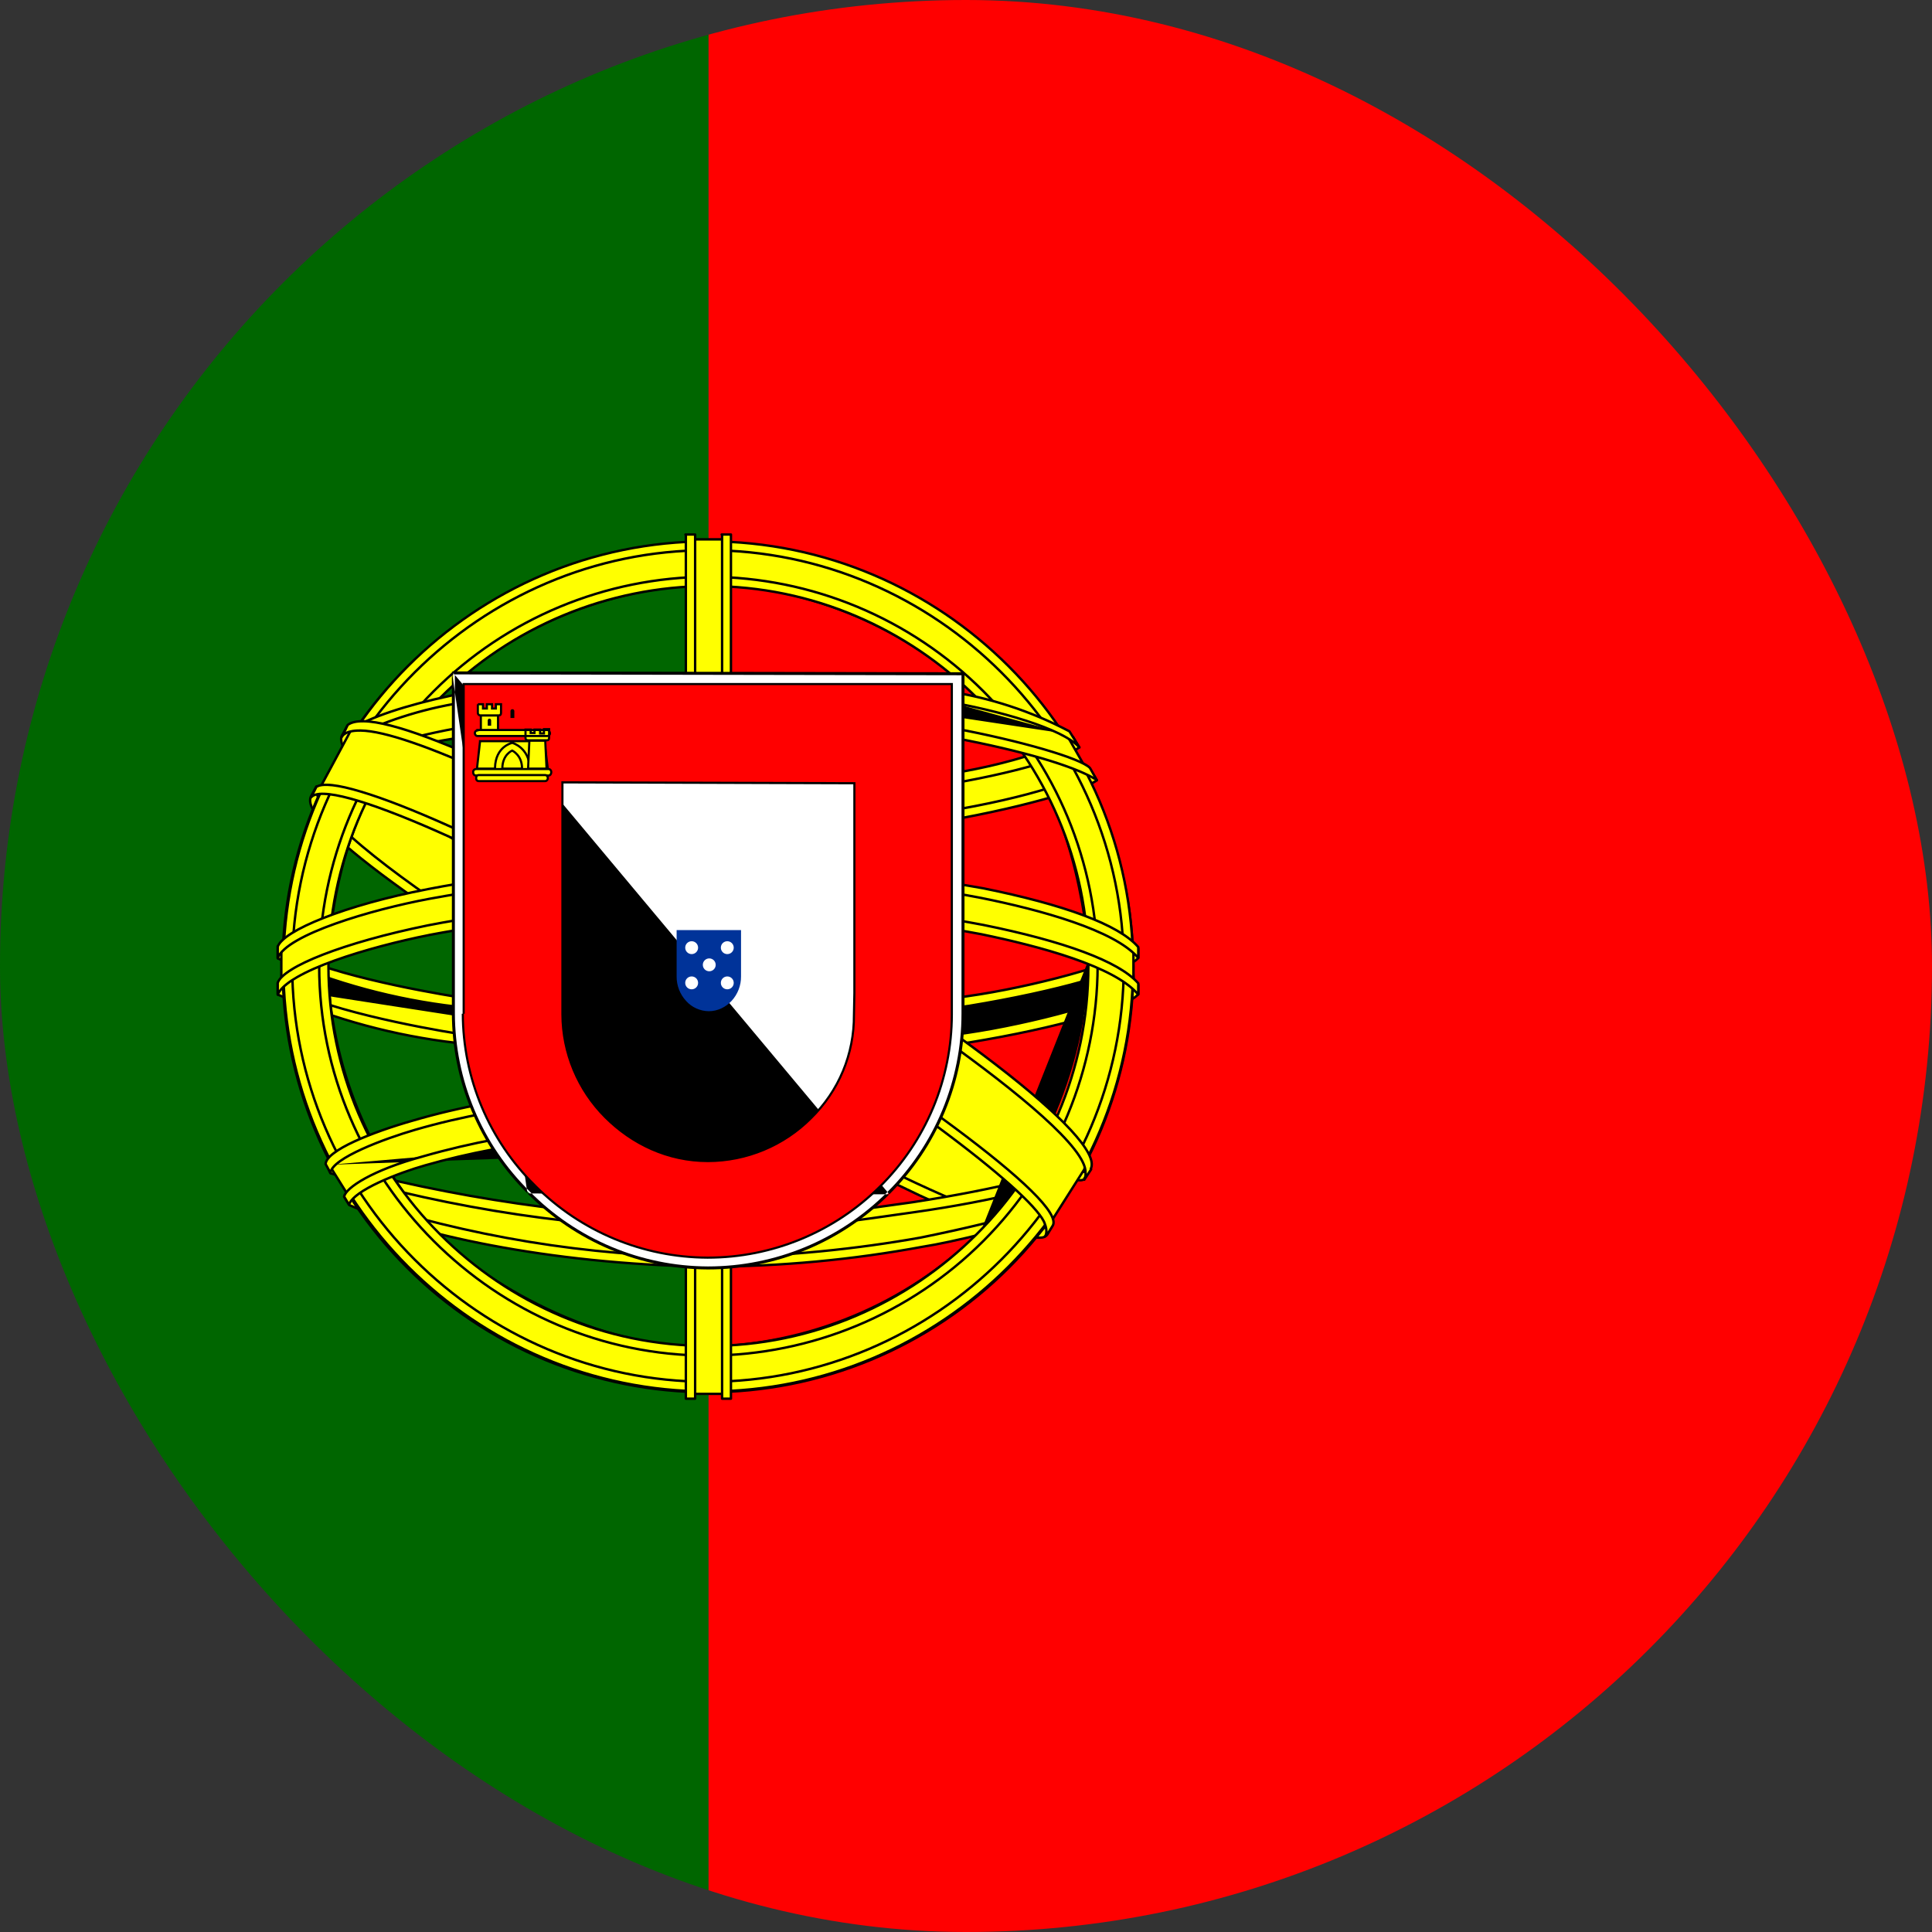 <svg width="20" height="20" viewBox="0 0 45 45" fill="none" xmlns="http://www.w3.org/2000/svg">
<rect x="0" y="0" width="45" height="45" fill="#333333" stroke="none"/>
<g clip-path="url(#clip0_5094_25229)">
<g clip-path="url(#clip1_5094_25229)">
<path d="M16.5 0H52.5V45H16.5V0Z" fill="#FF0000"/>
<path d="M-7.5 0H16.5V45H-7.5V0Z" fill="#006600"/>
<path fill-rule="evenodd" clip-rule="evenodd" d="M24.328 28.706C21.3 28.613 7.453 19.969 7.359 18.581L8.119 17.316C9.497 19.312 23.653 27.722 25.05 27.422L24.328 28.706Z" fill="#FFFF00"/>
<path fill-rule="evenodd" clip-rule="evenodd" d="M8.118 17.288C8.127 17.287 8.137 17.292 8.142 17.3C8.312 17.546 8.681 17.893 9.202 18.314C9.723 18.733 10.394 19.224 11.165 19.756C12.707 20.82 14.649 22.049 16.592 23.206C18.534 24.363 20.477 25.448 22.022 26.225C22.794 26.613 23.466 26.925 23.988 27.129C24.25 27.232 24.473 27.307 24.652 27.352C24.832 27.398 24.964 27.412 25.044 27.394C25.055 27.392 25.066 27.396 25.073 27.405C25.079 27.414 25.08 27.426 25.075 27.436L24.353 28.72C24.348 28.729 24.338 28.735 24.327 28.734C23.944 28.723 23.393 28.576 22.724 28.328C22.054 28.079 21.263 27.728 20.4 27.305C18.674 26.459 16.655 25.326 14.729 24.153C12.802 22.98 10.967 21.766 9.608 20.758C8.928 20.254 8.367 19.802 7.972 19.431C7.775 19.246 7.618 19.081 7.51 18.94C7.402 18.8 7.338 18.679 7.331 18.583C7.331 18.577 7.332 18.572 7.335 18.567L8.095 17.301C8.1 17.293 8.108 17.288 8.118 17.288ZM8.121 17.367L7.388 18.588C7.397 18.665 7.451 18.771 7.554 18.905C7.66 19.043 7.814 19.206 8.011 19.39C8.403 19.759 8.962 20.21 9.641 20.713C10.999 21.719 12.832 22.932 14.758 24.105C16.683 25.278 18.7 26.41 20.425 27.255C21.287 27.677 22.076 28.027 22.743 28.275C23.401 28.519 23.939 28.662 24.312 28.677L24.998 27.457C24.907 27.462 24.785 27.444 24.638 27.407C24.456 27.361 24.23 27.285 23.968 27.182C23.443 26.976 22.769 26.664 21.996 26.275C20.451 25.497 18.506 24.412 16.563 23.254C14.62 22.097 12.677 20.867 11.133 19.802C10.362 19.27 9.69 18.778 9.167 18.357C8.669 17.956 8.305 17.617 8.121 17.367Z" fill="black"/>
<path fill-rule="evenodd" clip-rule="evenodd" d="M7.959 17.137C7.688 17.869 11.578 20.269 16.247 23.119C20.925 25.959 24.956 27.712 25.247 27.469L25.387 27.206C25.331 27.3 25.2 27.328 24.984 27.262C23.719 26.897 20.428 25.387 16.35 22.913C12.262 20.438 8.719 18.159 8.166 17.194C8.123 17.103 8.103 17.003 8.109 16.903H8.091L7.978 17.109L7.959 17.137ZM24.394 28.744C24.347 28.837 24.244 28.837 24.066 28.819C22.941 28.697 19.509 27.028 15.45 24.6C10.725 21.769 6.825 19.2 7.256 18.525L7.369 18.319L7.388 18.328C7.013 19.472 15.084 24.084 15.562 24.384C20.231 27.272 24.169 28.969 24.516 28.528L24.394 28.744Z" fill="#FFFF00"/>
<path fill-rule="evenodd" clip-rule="evenodd" d="M8.066 16.89C8.071 16.881 8.08 16.875 8.091 16.875H8.109C8.117 16.875 8.125 16.878 8.13 16.884C8.135 16.89 8.138 16.897 8.137 16.905C8.132 17 8.15 17.095 8.191 17.181C8.326 17.417 8.647 17.737 9.121 18.125C9.594 18.512 10.216 18.964 10.948 19.464C12.414 20.463 14.321 21.651 16.365 22.888L16.365 22.889C20.442 25.363 23.73 26.871 24.992 27.235L24.993 27.236C25.098 27.268 25.18 27.276 25.241 27.266C25.301 27.257 25.34 27.23 25.363 27.192C25.371 27.179 25.388 27.174 25.401 27.182C25.415 27.189 25.419 27.206 25.412 27.22L25.272 27.482C25.27 27.485 25.268 27.488 25.265 27.49C25.239 27.512 25.197 27.52 25.149 27.519C25.1 27.519 25.037 27.511 24.963 27.496C24.814 27.465 24.613 27.405 24.366 27.318C23.873 27.143 23.195 26.858 22.38 26.476C20.75 25.712 18.572 24.564 16.232 23.143L16.232 23.143C13.898 21.718 11.758 20.405 10.234 19.357C9.473 18.833 8.865 18.374 8.464 18C8.263 17.814 8.114 17.647 8.022 17.503C7.932 17.36 7.894 17.232 7.933 17.128L7.959 17.137L7.936 17.122L7.954 17.095L8.066 16.89ZM7.985 17.15C7.957 17.228 7.982 17.335 8.07 17.473C8.157 17.611 8.303 17.774 8.502 17.959C8.9 18.33 9.505 18.787 10.266 19.31C11.788 20.358 13.927 21.67 16.262 23.095C18.6 24.515 20.776 25.663 22.404 26.425C23.218 26.806 23.895 27.091 24.385 27.265C24.631 27.352 24.829 27.411 24.974 27.441C25.047 27.456 25.105 27.463 25.149 27.463C25.19 27.463 25.213 27.457 25.225 27.45L25.3 27.309C25.285 27.315 25.268 27.319 25.25 27.322C25.177 27.333 25.086 27.323 24.976 27.29C23.707 26.923 20.414 25.412 16.335 22.937C14.292 21.699 12.383 20.51 10.917 19.51C10.183 19.01 9.56 18.557 9.085 18.168C8.611 17.78 8.282 17.454 8.141 17.208C8.141 17.207 8.141 17.206 8.14 17.206C8.106 17.134 8.086 17.057 8.081 16.979L8.003 17.123C8.002 17.124 8.002 17.124 8.002 17.125L7.985 17.15ZM7.344 18.305C7.351 18.292 7.368 18.287 7.381 18.294L7.4 18.303C7.413 18.309 7.419 18.324 7.414 18.337C7.394 18.4 7.401 18.477 7.438 18.571C7.476 18.664 7.542 18.77 7.634 18.887C7.818 19.121 8.102 19.395 8.457 19.693C9.168 20.29 10.155 20.983 11.171 21.649C12.786 22.71 14.467 23.703 15.209 24.141C15.399 24.254 15.528 24.33 15.577 24.36C17.911 25.804 20.061 26.949 21.671 27.679C22.477 28.044 23.146 28.304 23.635 28.446C23.879 28.517 24.078 28.557 24.225 28.567C24.298 28.572 24.358 28.569 24.403 28.558C24.449 28.548 24.477 28.531 24.494 28.511C24.503 28.499 24.519 28.497 24.531 28.505C24.544 28.513 24.547 28.529 24.54 28.542L24.419 28.757C24.39 28.813 24.344 28.841 24.284 28.851C24.225 28.861 24.151 28.856 24.063 28.847L24.063 28.847C23.777 28.816 23.349 28.688 22.805 28.476C22.261 28.264 21.599 27.968 20.846 27.599C19.339 26.863 17.466 25.838 15.436 24.624L15.435 24.624C13.073 23.208 10.916 21.858 9.403 20.777C8.647 20.236 8.051 19.762 7.67 19.381C7.48 19.19 7.342 19.021 7.266 18.877C7.19 18.734 7.17 18.608 7.232 18.511L7.344 18.305ZM24.394 28.744L24.369 28.73L24.439 28.607C24.431 28.61 24.423 28.612 24.415 28.613C24.363 28.625 24.297 28.628 24.221 28.623C24.068 28.613 23.865 28.571 23.619 28.5C23.126 28.357 22.454 28.095 21.648 27.73C20.035 26.999 17.883 25.852 15.548 24.408L15.547 24.408C15.499 24.378 15.373 24.303 15.184 24.192C14.445 23.755 12.758 22.759 11.14 21.696C10.124 21.029 9.134 20.335 8.421 19.736C8.065 19.437 7.777 19.16 7.589 18.922C7.496 18.803 7.426 18.692 7.386 18.592C7.362 18.53 7.348 18.472 7.347 18.418L7.281 18.538C7.281 18.539 7.28 18.54 7.28 18.54C7.234 18.611 7.242 18.713 7.316 18.851C7.388 18.987 7.521 19.152 7.71 19.341C8.087 19.719 8.68 20.191 9.436 20.731C10.947 21.811 13.102 23.16 15.464 24.576C17.494 25.79 19.366 26.813 20.87 27.549C21.623 27.917 22.284 28.212 22.826 28.423C23.369 28.635 23.791 28.761 24.069 28.791C24.158 28.8 24.225 28.804 24.274 28.796C24.321 28.788 24.35 28.768 24.369 28.731L24.394 28.744Z" fill="black"/>
<path fill-rule="evenodd" clip-rule="evenodd" d="M16.519 19.425C19.538 19.397 23.269 19.012 25.425 18.15L24.956 17.4C23.691 18.103 19.941 18.572 16.491 18.637C12.422 18.6 9.544 18.216 8.1 17.25L7.669 18.056C10.313 19.181 13.031 19.416 16.519 19.425Z" fill="#FFFF00"/>
<path fill-rule="evenodd" clip-rule="evenodd" d="M8.093 17.223C8.101 17.221 8.109 17.222 8.116 17.227C8.832 17.706 9.908 18.043 11.315 18.264C12.722 18.485 14.457 18.591 16.491 18.609C18.214 18.577 20.013 18.443 21.539 18.23C22.302 18.123 22.996 17.997 23.578 17.854C24.161 17.71 24.63 17.549 24.943 17.375C24.956 17.368 24.972 17.372 24.98 17.385L25.449 18.135C25.453 18.142 25.454 18.151 25.452 18.159C25.449 18.167 25.443 18.173 25.435 18.176C23.274 19.041 19.538 19.425 16.519 19.453C16.519 19.453 16.519 19.453 16.519 19.453C16.503 19.453 16.491 19.441 16.491 19.425C16.491 19.41 16.503 19.397 16.518 19.397C16.518 19.397 16.519 19.397 16.519 19.397C13.045 19.388 10.338 19.155 7.708 18.042L8.11 17.291C8.837 17.768 9.913 18.101 11.307 18.32C12.717 18.541 14.455 18.647 16.49 18.666L16.49 18.666L16.491 18.666C18.217 18.633 20.018 18.499 21.547 18.286C22.311 18.179 23.007 18.052 23.591 17.908C24.162 17.768 24.627 17.61 24.947 17.438L25.383 18.136C23.227 18.988 19.522 19.369 16.519 19.397M8.093 17.223C8.085 17.225 8.079 17.23 8.075 17.237L8.093 17.223ZM8.075 17.237L7.644 18.043L8.075 17.237ZM16.519 19.453C13.03 19.444 10.307 19.209 7.658 18.082C7.65 18.079 7.645 18.073 7.642 18.066C7.64 18.058 7.64 18.05 7.644 18.043" fill="black"/>
<path fill-rule="evenodd" clip-rule="evenodd" d="M25.547 18.169C25.472 18.291 24.066 18.769 22.003 19.125C20.185 19.401 18.348 19.535 16.509 19.528C14.748 19.535 12.987 19.422 11.241 19.191C9.075 18.853 7.959 18.384 7.538 18.216L7.641 18.009C8.831 18.478 9.956 18.759 11.269 18.966C13.003 19.2 14.751 19.316 16.5 19.312C18.329 19.314 20.156 19.18 21.966 18.909C24.075 18.562 25.228 18.122 25.397 17.925L25.547 18.178V18.169ZM25.134 17.409C24.909 17.597 23.766 18 21.759 18.319C20.027 18.569 18.279 18.695 16.528 18.694C14.466 18.694 12.769 18.544 11.484 18.356C9.441 18.094 8.353 17.606 7.959 17.475L8.081 17.269C8.391 17.428 9.431 17.85 11.503 18.141C13.169 18.364 14.848 18.47 16.528 18.459C18.266 18.46 20.002 18.335 21.722 18.084C23.738 17.803 24.825 17.297 24.994 17.166L25.134 17.409ZM6.591 23.062C8.447 24.066 12.581 24.562 16.491 24.6C20.053 24.609 24.684 24.056 26.419 23.137L26.372 22.134C25.828 22.978 20.859 23.794 16.453 23.766C12.047 23.728 7.95 23.053 6.581 22.172V23.062" fill="#FFFF00"/>
<path fill-rule="evenodd" clip-rule="evenodd" d="M24.999 17.138C25.007 17.14 25.014 17.145 25.018 17.151L25.159 17.395L25.134 17.409L25.152 17.431C25.093 17.481 24.975 17.543 24.805 17.612C24.634 17.681 24.406 17.76 24.123 17.842C23.557 18.006 22.768 18.187 21.764 18.346L21.764 18.346C20.03 18.597 18.28 18.723 16.528 18.722L16.528 18.694V18.722C16.528 18.722 16.528 18.722 16.528 18.722C14.464 18.722 12.766 18.572 11.481 18.384C11.481 18.384 11.481 18.384 11.481 18.384L11.485 18.356L11.48 18.384C11.48 18.384 11.481 18.384 11.481 18.384C9.733 18.16 8.682 17.77 8.168 17.58C8.08 17.547 8.008 17.521 7.951 17.502C7.943 17.499 7.936 17.493 7.933 17.485C7.93 17.477 7.931 17.468 7.935 17.461L8.057 17.254C8.065 17.242 8.081 17.237 8.094 17.244C8.4 17.401 9.437 17.822 11.507 18.113C11.507 18.113 11.507 18.113 11.507 18.113L11.503 18.141L11.507 18.113C11.507 18.113 11.507 18.113 11.507 18.113C13.171 18.336 14.849 18.442 16.528 18.431L16.528 18.431C18.265 18.432 19.999 18.306 21.718 18.056L21.718 18.056C22.724 17.916 23.498 17.72 24.042 17.542C24.313 17.453 24.527 17.369 24.683 17.299C24.84 17.229 24.937 17.174 24.977 17.143C24.983 17.138 24.991 17.136 24.999 17.138ZM25.098 17.402L24.985 17.206C24.932 17.242 24.838 17.291 24.706 17.351C24.548 17.421 24.332 17.506 24.059 17.595C23.513 17.774 22.735 17.971 21.726 18.112C20.005 18.363 18.268 18.488 16.528 18.488C14.847 18.498 13.166 18.392 11.499 18.169L11.499 18.168C9.475 17.884 8.432 17.475 8.092 17.306L8.001 17.459C8.053 17.477 8.115 17.5 8.188 17.527C8.702 17.718 9.747 18.105 11.488 18.328L11.489 18.328L11.489 18.328C12.772 18.516 14.467 18.666 16.528 18.666H16.528C18.277 18.666 20.024 18.541 21.755 18.291C22.757 18.132 23.544 17.951 24.107 17.788C24.389 17.706 24.615 17.628 24.784 17.56C24.936 17.498 25.04 17.444 25.098 17.402ZM25.399 17.897C25.408 17.898 25.416 17.903 25.421 17.911L25.559 18.143C25.569 18.148 25.575 18.158 25.575 18.169V18.178C25.575 18.191 25.567 18.202 25.554 18.205C25.553 18.206 25.552 18.206 25.55 18.206C25.545 18.21 25.539 18.215 25.533 18.219C25.517 18.23 25.496 18.242 25.471 18.255C25.42 18.281 25.35 18.312 25.262 18.346C25.086 18.414 24.838 18.496 24.528 18.586C23.908 18.766 23.04 18.974 22.008 19.153L22.007 19.153C20.188 19.428 18.35 19.563 16.509 19.556C14.746 19.563 12.985 19.45 11.237 19.218L11.236 19.218L11.236 19.218C9.148 18.893 8.034 18.445 7.577 18.262C7.559 18.255 7.543 18.248 7.527 18.242C7.52 18.239 7.514 18.233 7.511 18.226C7.509 18.218 7.509 18.21 7.512 18.203L7.616 17.997C7.622 17.984 7.637 17.978 7.651 17.983C8.839 18.451 9.962 18.732 11.273 18.938C13.005 19.172 14.752 19.288 16.5 19.284H16.5C18.328 19.286 20.154 19.152 21.961 18.881C23.015 18.708 23.829 18.512 24.401 18.334C24.687 18.245 24.911 18.161 25.075 18.087C25.156 18.05 25.223 18.016 25.273 17.985C25.324 17.954 25.357 17.928 25.376 17.907C25.381 17.9 25.39 17.896 25.399 17.897ZM25.508 18.168L25.391 17.97C25.368 17.99 25.338 18.012 25.302 18.034C25.249 18.066 25.181 18.101 25.098 18.139C24.932 18.214 24.705 18.299 24.417 18.388C23.843 18.566 23.026 18.764 21.97 18.937L21.97 18.937C20.159 19.208 18.331 19.343 16.5 19.341C14.749 19.344 13 19.228 11.265 18.993L11.264 18.993L11.264 18.993C9.959 18.788 8.838 18.509 7.654 18.045L7.576 18.201C7.583 18.204 7.59 18.206 7.598 18.209C8.053 18.392 9.162 18.838 11.245 19.163C12.99 19.394 14.749 19.507 16.509 19.5H16.51C18.347 19.507 20.182 19.372 21.999 19.097C23.029 18.919 23.895 18.711 24.513 18.532C24.822 18.442 25.068 18.36 25.241 18.293C25.328 18.26 25.396 18.23 25.445 18.205C25.469 18.193 25.488 18.182 25.502 18.172C25.504 18.171 25.506 18.169 25.508 18.168ZM26.379 22.107C26.391 22.11 26.399 22.121 26.4 22.133L26.447 23.136C26.448 23.147 26.442 23.157 26.432 23.162C25.56 23.624 23.964 23.993 22.144 24.245C20.323 24.497 18.273 24.633 16.491 24.628L16.491 24.628C14.535 24.609 12.523 24.476 10.767 24.221C9.016 23.967 7.517 23.593 6.583 23.09C6.583 23.09 6.582 23.091 6.581 23.091C6.566 23.091 6.553 23.078 6.553 23.062V22.172C6.553 22.162 6.559 22.152 6.568 22.147C6.577 22.142 6.588 22.143 6.597 22.148C7.276 22.585 8.637 22.974 10.383 23.257C12.127 23.541 14.252 23.719 16.453 23.738C18.655 23.752 20.997 23.555 22.857 23.249C23.786 23.096 24.595 22.916 25.204 22.722C25.509 22.625 25.763 22.525 25.957 22.423C26.153 22.32 26.284 22.218 26.348 22.119C26.355 22.109 26.367 22.104 26.379 22.107ZM6.609 23.041C7.533 23.538 9.025 23.912 10.775 24.166C12.528 24.42 14.537 24.553 16.491 24.572M6.609 23.041V22.223V23.041Z" fill="black"/>
<path fill-rule="evenodd" clip-rule="evenodd" d="M26.512 22.922V23.156C26.25 23.475 24.619 23.944 22.575 24.281C20.545 24.573 18.495 24.711 16.444 24.694C14.499 24.71 12.555 24.576 10.631 24.291C9.196 24.125 7.793 23.746 6.469 23.166V22.894C7.378 23.494 9.834 23.944 10.659 24.075C12.141 24.3 14.044 24.469 16.444 24.469C18.966 24.469 20.981 24.291 22.538 24.056C24.009 23.841 26.1 23.288 26.512 22.922ZM26.512 22.078V22.312C26.25 22.622 24.619 23.091 22.575 23.428C20.545 23.723 18.495 23.864 16.444 23.85C14.499 23.861 12.556 23.727 10.631 23.447C9.196 23.281 7.793 22.902 6.469 22.322V22.041C7.378 22.65 9.844 23.091 10.659 23.222C12.575 23.502 14.508 23.637 16.444 23.625C18.966 23.625 20.991 23.438 22.538 23.203C24.009 22.997 26.1 22.444 26.512 22.078ZM16.481 28.528C12.206 28.509 8.541 27.366 7.763 27.178L8.325 28.059C10.955 28.991 13.729 29.445 16.519 29.4C19.772 29.306 22.613 29.053 24.609 28.078L25.191 27.159C23.831 27.806 19.191 28.528 16.472 28.528" fill="#FFFF00"/>
<path fill-rule="evenodd" clip-rule="evenodd" d="M6.456 22.016C6.465 22.011 6.476 22.011 6.484 22.017C6.934 22.319 7.773 22.58 8.606 22.783C9.437 22.986 10.256 23.128 10.664 23.194C12.577 23.474 14.51 23.609 16.444 23.597L16.444 23.597C18.964 23.597 20.988 23.409 22.533 23.175L22.534 23.175C23.268 23.072 24.158 22.883 24.915 22.673C25.293 22.569 25.639 22.459 25.914 22.353C26.192 22.246 26.395 22.145 26.494 22.057L26.512 22.078H26.541V22.312C26.541 22.319 26.538 22.326 26.534 22.331C26.498 22.373 26.441 22.416 26.366 22.46C26.291 22.504 26.196 22.549 26.085 22.596C25.862 22.689 25.568 22.788 25.22 22.887C24.522 23.085 23.602 23.287 22.58 23.456L22.579 23.456C20.548 23.751 18.497 23.892 16.444 23.878C14.498 23.89 12.553 23.755 10.628 23.475C9.189 23.308 7.784 22.929 6.458 22.348C6.447 22.343 6.441 22.333 6.441 22.322V22.041C6.441 22.03 6.446 22.021 6.456 22.016ZM26.484 22.137C26.368 22.221 26.176 22.313 25.934 22.405C25.656 22.512 25.309 22.622 24.93 22.727C24.171 22.938 23.279 23.128 22.542 23.231C20.993 23.465 18.967 23.653 16.444 23.653C16.444 23.653 16.444 23.653 16.444 23.653V23.625L16.444 23.653C16.444 23.653 16.444 23.653 16.444 23.653C14.507 23.665 12.572 23.53 10.655 23.25L10.655 23.25L10.655 23.25C10.247 23.184 9.426 23.041 8.593 22.838C7.787 22.642 6.965 22.388 6.497 22.092V22.041H6.469L6.453 22.064C6.467 22.073 6.482 22.083 6.497 22.092V22.303C6.491 22.301 6.486 22.299 6.48 22.296L6.469 22.322H6.497V22.303C7.813 22.878 9.208 23.254 10.634 23.419L10.635 23.419L10.635 23.419C12.559 23.699 14.5 23.833 16.444 23.822L16.444 23.822C18.494 23.836 20.542 23.695 22.571 23.4C22.571 23.4 22.571 23.4 22.57 23.4L22.575 23.428L22.571 23.4C22.571 23.4 22.571 23.4 22.571 23.4C23.592 23.232 24.509 23.03 25.204 22.833C25.552 22.734 25.843 22.636 26.063 22.544C26.173 22.498 26.265 22.453 26.338 22.411C26.405 22.372 26.454 22.335 26.484 22.302V22.312H26.512L26.491 22.294C26.489 22.297 26.487 22.299 26.484 22.302V22.137ZM6.455 22.869C6.465 22.864 6.476 22.864 6.484 22.87C6.934 23.167 7.771 23.429 8.602 23.633C9.432 23.836 10.252 23.982 10.664 24.047C12.143 24.272 14.045 24.441 16.444 24.441C18.964 24.441 20.979 24.262 22.533 24.028L22.534 24.028C23.268 23.921 24.158 23.729 24.915 23.518C25.293 23.413 25.638 23.303 25.914 23.197C26.192 23.09 26.395 22.988 26.494 22.901L26.512 22.922H26.541V23.156C26.541 23.163 26.538 23.169 26.534 23.174C26.498 23.218 26.441 23.262 26.366 23.306C26.291 23.351 26.197 23.398 26.085 23.445C25.862 23.54 25.568 23.639 25.22 23.739C24.522 23.938 23.602 24.14 22.58 24.309L22.579 24.309C20.547 24.601 18.496 24.739 16.444 24.722C14.498 24.738 12.553 24.604 10.628 24.319C9.189 24.152 7.784 23.772 6.458 23.191C6.447 23.187 6.441 23.177 6.441 23.166V22.894C6.441 22.883 6.446 22.874 6.455 22.869ZM26.484 22.98C26.368 23.065 26.176 23.156 25.934 23.249C25.656 23.356 25.309 23.467 24.93 23.572C24.171 23.784 23.279 23.976 22.542 24.084C20.984 24.319 18.967 24.497 16.444 24.497C14.043 24.497 12.138 24.328 10.655 24.103L10.655 24.103C10.242 24.037 9.421 23.892 8.589 23.687C7.784 23.49 6.965 23.236 6.497 22.945V23.147C7.813 23.722 9.208 24.098 10.634 24.263L10.635 24.263L10.635 24.263C12.558 24.547 14.5 24.682 16.444 24.666H16.444C18.494 24.683 20.542 24.545 22.571 24.253C23.592 24.085 24.509 23.884 25.204 23.685C25.552 23.585 25.843 23.486 26.063 23.393C26.173 23.346 26.265 23.301 26.337 23.258C26.405 23.218 26.454 23.18 26.484 23.146V22.98ZM25.212 27.141C25.22 27.15 25.221 27.164 25.214 27.174L24.633 28.093C24.63 28.098 24.626 28.101 24.622 28.103C22.619 29.081 19.772 29.334 16.52 29.428L16.519 29.428C13.727 29.473 10.948 29.018 8.316 28.086C8.31 28.084 8.305 28.08 8.301 28.075L7.739 27.193C7.733 27.183 7.733 27.171 7.74 27.162C7.746 27.152 7.758 27.148 7.769 27.151C7.864 27.174 8.003 27.211 8.18 27.259C9.453 27.601 12.732 28.483 16.481 28.5C17.837 28.499 19.671 28.319 21.337 28.058C23.007 27.797 24.503 27.455 25.179 27.134C25.19 27.128 25.203 27.131 25.212 27.141ZM16.47 28.556C16.471 28.556 16.471 28.556 16.472 28.556C16.475 28.556 16.478 28.556 16.481 28.556M16.47 28.556C12.718 28.538 9.435 27.655 8.165 27.313C8.027 27.276 7.913 27.245 7.824 27.222L8.344 28.036C10.967 28.964 13.736 29.416 16.518 29.372C19.768 29.278 22.6 29.025 24.59 28.056L25.116 27.224C24.398 27.538 22.948 27.863 21.345 28.114C19.679 28.375 17.842 28.555 16.482 28.556" fill="black"/>
<path fill-rule="evenodd" clip-rule="evenodd" d="M24.834 27.872C24.749 27.998 24.662 28.123 24.572 28.247C23.634 28.584 22.134 28.941 21.516 29.034C19.855 29.344 18.17 29.501 16.481 29.503C12.694 29.447 9.591 28.706 8.137 28.069L8.016 27.872L8.034 27.834L8.231 27.919C10.899 28.802 13.69 29.26 16.5 29.278C18.262 29.278 20.016 29.081 21.431 28.828C23.606 28.387 24.488 28.059 24.759 27.909L24.825 27.872H24.834ZM25.331 27.047C25.27 27.157 25.207 27.266 25.144 27.375C24.637 27.562 23.269 27.956 21.272 28.238C19.959 28.416 19.144 28.594 16.528 28.641C13.538 28.611 10.566 28.169 7.697 27.328L7.594 27.094C10.509 27.899 13.513 28.34 16.538 28.406C18.928 28.359 19.95 28.181 21.253 28.003C23.578 27.647 24.75 27.253 25.097 27.15C25.097 27.144 25.097 27.137 25.097 27.131L25.341 27.038L25.331 27.047Z" fill="#FFFF00"/>
<path fill-rule="evenodd" clip-rule="evenodd" d="M25.364 27.022C25.372 27.033 25.37 27.048 25.361 27.057L25.354 27.064C25.293 27.173 25.231 27.281 25.168 27.389C25.165 27.395 25.16 27.399 25.154 27.401C24.645 27.59 23.274 27.984 21.276 28.265L21.276 28.265C21.073 28.293 20.881 28.321 20.693 28.348C19.667 28.496 18.741 28.629 16.529 28.669L16.528 28.669C13.535 28.639 10.561 28.197 7.689 27.355C7.681 27.353 7.675 27.347 7.671 27.34L7.568 27.105C7.564 27.095 7.565 27.084 7.573 27.075C7.58 27.067 7.591 27.064 7.601 27.067C10.514 27.872 13.516 28.312 16.538 28.378C18.666 28.336 19.708 28.191 20.832 28.033C20.969 28.014 21.108 27.995 21.249 27.975C23.369 27.651 24.528 27.295 24.979 27.157C25.013 27.146 25.043 27.137 25.069 27.129C25.07 27.118 25.077 27.109 25.087 27.105L25.331 27.011C25.343 27.006 25.357 27.011 25.364 27.022ZM25.273 27.094L25.125 27.151C25.125 27.151 25.125 27.151 25.125 27.151C25.125 27.163 25.116 27.174 25.105 27.177C25.075 27.186 25.038 27.197 24.995 27.21C24.544 27.349 23.381 27.706 21.257 28.031L21.257 28.031C21.115 28.05 20.977 28.07 20.84 28.089C19.715 28.246 18.671 28.393 16.538 28.434L16.537 28.434V28.434C13.53 28.369 10.543 27.933 7.643 27.137L7.717 27.305C10.58 28.142 13.545 28.582 16.528 28.613C18.736 28.573 19.66 28.44 20.685 28.292C20.873 28.265 21.065 28.237 21.268 28.21C23.251 27.93 24.613 27.54 25.125 27.352C25.174 27.266 25.224 27.18 25.273 27.094ZM8.009 27.822C8.016 27.808 8.032 27.803 8.046 27.809L8.241 27.892C10.906 28.774 13.693 29.232 16.5 29.25C18.261 29.25 20.012 29.053 21.426 28.8C23.6 28.36 24.478 28.033 24.746 27.885C24.746 27.885 24.746 27.885 24.746 27.885L24.811 27.848C24.815 27.845 24.82 27.844 24.825 27.844H24.834C24.845 27.844 24.854 27.849 24.859 27.859C24.864 27.868 24.864 27.879 24.858 27.888C24.772 28.014 24.684 28.14 24.595 28.263C24.591 28.268 24.587 28.271 24.581 28.273C23.642 28.611 22.141 28.968 21.52 29.062C19.858 29.372 18.172 29.529 16.481 29.531L16.481 29.531C12.691 29.475 9.584 28.734 8.126 28.095C8.121 28.092 8.117 28.088 8.114 28.084L7.992 27.887C7.987 27.878 7.986 27.868 7.991 27.859L8.009 27.822ZM8.048 27.871L8.157 28.047C9.609 28.681 12.704 29.419 16.482 29.475C18.169 29.473 19.852 29.316 21.511 29.007L21.512 29.007L21.512 29.007C22.127 28.913 23.618 28.559 24.554 28.223C24.62 28.132 24.686 28.04 24.75 27.947C24.449 28.104 23.554 28.427 21.437 28.856L21.436 28.856C20.019 29.109 18.265 29.306 16.5 29.306L16.5 29.306C13.687 29.288 10.893 28.829 8.222 27.945C8.222 27.945 8.221 27.945 8.22 27.945L8.048 27.871Z" fill="black"/>
<path fill-rule="evenodd" clip-rule="evenodd" d="M25.388 22.275C25.397 25.087 23.953 27.619 22.8 28.725C21.097 30.386 18.823 31.332 16.444 31.369C13.603 31.416 10.931 29.569 10.209 28.753C8.595 27.041 7.675 24.788 7.631 22.434C7.8 19.359 9.009 17.222 10.753 15.75C12.447 14.355 14.578 13.602 16.772 13.622C18.053 13.684 19.306 14.013 20.453 14.588C21.599 15.162 22.612 15.97 23.428 16.959C24.6 18.384 25.116 19.931 25.388 22.275ZM16.463 12.656C19.085 12.656 21.602 13.693 23.463 15.54C25.325 17.388 26.38 19.896 26.4 22.519C26.4 23.82 26.144 25.109 25.646 26.311C25.148 27.513 24.418 28.606 23.498 29.526C22.578 30.446 21.485 31.176 20.283 31.674C19.081 32.172 17.792 32.428 16.491 32.428C15.189 32.428 13.901 32.172 12.698 31.674C11.496 31.176 10.404 30.446 9.484 29.526C8.564 28.606 7.834 27.513 7.336 26.311C6.838 25.109 6.581 23.82 6.581 22.519C6.572 17.081 11.016 12.656 16.463 12.656Z" fill="#FFFF00"/>
<path fill-rule="evenodd" clip-rule="evenodd" d="M23.443 15.56C21.587 13.718 19.078 12.684 16.462 12.684C11.031 12.684 6.6 17.097 6.609 22.519L6.609 22.519C6.609 23.816 6.865 25.101 7.362 26.3C7.858 27.499 8.586 28.588 9.504 29.506C10.421 30.424 11.51 31.151 12.709 31.648C13.908 32.145 15.193 32.4 16.491 32.4C17.788 32.4 19.073 32.145 20.272 31.648C21.471 31.151 22.56 30.424 23.478 29.506C24.395 28.588 25.123 27.499 25.62 26.3C26.116 25.101 26.372 23.816 26.372 22.519C26.352 19.904 25.299 17.402 23.443 15.56ZM16.462 12.628C19.093 12.628 21.616 13.668 23.483 15.52C25.35 17.373 26.408 19.889 26.428 22.519V22.519C26.428 23.824 26.171 25.116 25.672 26.322C25.172 27.527 24.44 28.623 23.517 29.546C22.595 30.468 21.499 31.2 20.294 31.7C19.088 32.199 17.796 32.456 16.491 32.456C15.186 32.456 13.893 32.199 12.688 31.7C11.482 31.2 10.386 30.468 9.464 29.546C8.541 28.623 7.809 27.527 7.31 26.322C6.81 25.116 6.553 23.824 6.553 22.519C6.544 17.066 11 12.628 16.462 12.628ZM16.771 13.65C14.584 13.63 12.46 14.382 10.771 15.772C9.034 17.238 7.828 19.368 7.659 22.435C7.704 24.781 8.62 27.027 10.23 28.734L10.23 28.735L10.23 28.735C10.588 29.139 11.434 29.803 12.545 30.359C13.655 30.916 15.029 31.364 16.443 31.341H16.443C18.815 31.304 21.082 30.361 22.78 28.705L22.78 28.705C23.928 27.603 25.368 25.08 25.359 22.277C25.088 19.937 24.573 18.396 23.406 16.977C22.593 15.991 21.583 15.186 20.44 14.613C19.297 14.04 18.048 13.712 16.771 13.65ZM25.387 22.275L25.415 22.272C25.143 19.925 24.626 18.372 23.45 16.942L23.45 16.942C22.631 15.949 21.615 15.139 20.465 14.563C19.315 13.986 18.058 13.656 16.773 13.594L16.773 13.594L16.772 13.594C14.572 13.574 12.434 14.33 10.735 15.728L10.735 15.729C8.985 17.206 7.772 19.35 7.603 22.433C7.603 22.434 7.603 22.434 7.603 22.435C7.647 24.795 8.569 27.055 10.189 28.772C10.553 29.183 11.404 29.851 12.519 30.41C13.635 30.969 15.018 31.421 16.444 31.397C18.83 31.36 21.111 30.411 22.82 28.745C22.82 28.745 22.82 28.745 22.82 28.745L22.8 28.725L22.82 28.745C22.82 28.745 22.82 28.745 22.82 28.745" fill="black"/>
<path fill-rule="evenodd" clip-rule="evenodd" d="M16.491 12.609C21.947 12.609 26.391 17.053 26.391 22.509C26.391 27.966 21.947 32.409 16.5 32.409C11.053 32.409 6.6 27.966 6.6 22.509C6.6 17.053 11.044 12.609 16.5 12.609H16.491ZM6.806 22.5C6.806 27.825 11.184 32.184 16.491 32.184C21.797 32.184 26.175 27.825 26.175 22.5C26.175 17.175 21.797 12.816 16.491 12.816C11.184 12.816 6.806 17.175 6.806 22.5Z" fill="#FFFF00"/>
<path fill-rule="evenodd" clip-rule="evenodd" d="M16.495 12.637C11.057 12.64 6.628 17.07 6.628 22.509C6.628 27.95 11.069 32.381 16.5 32.381C21.931 32.381 26.363 27.95 26.363 22.509C26.363 17.07 21.934 12.64 16.495 12.637ZM16.501 12.581C21.968 12.587 26.419 17.041 26.419 22.509C26.419 27.981 21.962 32.438 16.5 32.438C11.038 32.438 6.572 27.981 6.572 22.509C6.572 17.041 11.023 12.587 16.49 12.581C16.49 12.581 16.491 12.581 16.491 12.581H16.5C16.5 12.581 16.5 12.581 16.501 12.581ZM6.778 22.5C6.778 17.16 11.169 12.787 16.491 12.787C21.812 12.787 26.203 17.16 26.203 22.5C26.203 27.841 21.812 32.212 16.491 32.212C11.169 32.212 6.778 27.841 6.778 22.5ZM16.491 12.844C11.2 12.844 6.834 17.191 6.834 22.5C6.834 27.809 11.2 32.156 16.491 32.156C21.781 32.156 26.147 27.809 26.147 22.5C26.147 17.191 21.781 12.844 16.491 12.844Z" fill="black"/>
<path fill-rule="evenodd" clip-rule="evenodd" d="M16.5 13.434C18.902 13.442 21.204 14.399 22.902 16.098C24.601 17.796 25.558 20.098 25.566 22.5C25.558 24.903 24.601 27.205 22.903 28.905C21.205 30.605 18.903 31.565 16.5 31.575C11.531 31.575 7.434 27.488 7.434 22.5C7.444 20.099 8.403 17.799 10.101 16.101C11.799 14.402 14.099 13.444 16.5 13.434ZM7.65 22.5C7.65 27.375 11.644 31.35 16.5 31.35C21.356 31.35 25.35 27.366 25.35 22.5C25.35 17.625 21.356 13.65 16.5 13.65C14.156 13.66 11.911 14.595 10.253 16.253C8.596 17.91 7.66 20.156 7.65 22.5Z" fill="#FFFF00"/>
<path fill-rule="evenodd" clip-rule="evenodd" d="M22.882 16.118C21.189 14.425 18.895 13.47 16.5 13.463C14.106 13.472 11.813 14.428 10.12 16.12C8.428 17.813 7.472 20.106 7.463 22.5C7.463 27.472 11.547 31.547 16.5 31.547C18.895 31.537 21.19 30.58 22.883 28.886C24.576 27.191 25.53 24.895 25.538 22.5C25.53 20.105 24.576 17.811 22.882 16.118ZM16.5 13.434L16.5 13.406C18.91 13.414 21.218 14.374 22.922 16.078C24.626 17.782 25.586 20.09 25.594 22.5V22.5C25.586 24.91 24.626 27.22 22.923 28.925C21.219 30.631 18.91 31.593 16.5 31.603H16.5C11.516 31.603 7.406 27.503 7.406 22.5L7.406 22.5C7.416 20.091 8.377 17.784 10.081 16.081C11.784 14.377 14.091 13.416 16.5 13.406L16.5 13.434ZM16.5 13.622C21.372 13.622 25.378 17.609 25.378 22.5C25.378 27.381 21.372 31.378 16.5 31.378C11.628 31.378 7.622 27.391 7.622 22.5H7.65L7.622 22.5C7.632 20.148 8.57 17.896 10.233 16.233C11.896 14.57 14.148 13.632 16.5 13.622L16.5 13.622ZM7.678 22.5C7.678 27.36 11.659 31.322 16.5 31.322C21.341 31.322 25.322 27.35 25.322 22.5C25.322 17.641 21.341 13.678 16.5 13.678C14.163 13.688 11.925 14.621 10.273 16.273C8.621 17.925 7.688 20.163 7.678 22.5Z" fill="black"/>
<path fill-rule="evenodd" clip-rule="evenodd" d="M16.903 12.562H16.05V32.466H16.894L16.903 12.562Z" fill="#FFFF00"/>
<path fill-rule="evenodd" clip-rule="evenodd" d="M16.022 12.562C16.022 12.547 16.035 12.534 16.05 12.534H16.903C16.911 12.534 16.918 12.537 16.923 12.543C16.928 12.548 16.931 12.555 16.931 12.563L16.922 32.466C16.922 32.481 16.909 32.494 16.894 32.494H16.05C16.035 32.494 16.022 32.481 16.022 32.466V12.562ZM16.078 12.591V32.438H16.866L16.875 12.591H16.078Z" fill="black"/>
<path fill-rule="evenodd" clip-rule="evenodd" d="M16.809 12.45H17.025V32.578H16.819V12.45H16.809ZM15.966 12.45H16.191V32.578H15.975V12.45H15.966Z" fill="#FFFF00"/>
<path fill-rule="evenodd" clip-rule="evenodd" d="M15.938 12.45C15.938 12.434 15.95 12.422 15.966 12.422H16.191C16.206 12.422 16.219 12.434 16.219 12.45V32.578C16.219 32.594 16.206 32.606 16.191 32.606H15.975C15.96 32.606 15.947 32.594 15.947 32.578V12.471C15.941 12.466 15.938 12.458 15.938 12.45ZM16.003 12.478V32.55H16.163V12.478H16.003ZM16.781 12.45C16.781 12.434 16.794 12.422 16.809 12.422H17.025C17.041 12.422 17.053 12.434 17.053 12.45V32.578C17.053 32.594 17.041 32.606 17.025 32.606H16.819C16.803 32.606 16.791 32.594 16.791 32.578V12.471C16.785 12.466 16.781 12.458 16.781 12.45ZM16.847 12.478V32.55H16.997V12.478H16.847Z" fill="black"/>
<path fill-rule="evenodd" clip-rule="evenodd" d="M26.4 22.894V22.163L25.8 21.6L22.397 20.7L17.503 20.203L11.597 20.503L7.397 21.497L6.553 22.125V22.866L8.7 21.9L13.8 21.103H18.703L22.303 21.497L24.797 22.097L26.4 22.894Z" fill="#FFFF00"/>
<path fill-rule="evenodd" clip-rule="evenodd" d="M17.502 20.175C17.503 20.175 17.505 20.175 17.506 20.175L22.4 20.672C22.401 20.672 22.403 20.672 22.404 20.673L25.807 21.573C25.812 21.574 25.816 21.576 25.819 21.579L26.419 22.142C26.425 22.147 26.428 22.155 26.428 22.163V22.894C26.428 22.904 26.423 22.913 26.415 22.918C26.407 22.923 26.396 22.923 26.387 22.919L24.787 22.123L22.298 21.525L18.702 21.131H13.802L8.708 21.927L6.565 22.891C6.556 22.895 6.546 22.895 6.538 22.889C6.53 22.884 6.525 22.875 6.525 22.866V22.125C6.525 22.116 6.529 22.108 6.536 22.102L7.38 21.474C7.383 21.472 7.387 21.47 7.39 21.47L11.59 20.476C11.592 20.475 11.594 20.475 11.595 20.475L17.502 20.175ZM11.601 20.531L7.409 21.523L6.581 22.139V22.822L8.688 21.874C8.691 21.873 8.693 21.873 8.696 21.872L13.796 21.075C13.797 21.075 13.799 21.075 13.8 21.075H18.703C18.704 21.075 18.704 21.075 18.704 21.075C18.705 21.075 18.706 21.075 18.706 21.075L22.306 21.469C22.307 21.469 22.309 21.469 22.31 21.47L24.803 22.07C24.805 22.07 24.808 22.071 24.809 22.072L26.372 22.848V22.175L25.786 21.625L22.392 20.728L17.502 20.231L11.601 20.531Z" fill="black"/>
<path fill-rule="evenodd" clip-rule="evenodd" d="M16.5 20.981C18.834 20.981 21.094 21.197 22.903 21.544C24.759 21.919 26.062 22.387 26.512 22.903V23.166C25.969 22.509 24.216 22.041 22.856 21.759C21.075 21.422 18.825 21.197 16.491 21.197C14.044 21.197 11.756 21.441 9.994 21.778C8.588 22.059 6.703 22.622 6.469 23.166V22.894C6.591 22.519 7.997 21.956 9.966 21.553C11.738 21.206 14.025 20.981 16.491 20.981H16.5ZM16.5 20.128C18.647 20.124 20.79 20.312 22.903 20.691C24.759 21.066 26.062 21.534 26.512 22.059V22.312C25.969 21.666 24.216 21.188 22.856 20.916C21.075 20.569 18.825 20.353 16.491 20.353C14.315 20.346 12.143 20.541 10.003 20.934C8.644 21.188 6.684 21.769 6.469 22.312V22.05C6.6 21.675 8.025 21.084 9.966 20.709C11.747 20.363 14.025 20.128 16.5 20.128ZM16.444 15.797C20.128 15.778 23.344 16.312 24.816 17.062L25.35 18C24.075 17.306 20.606 16.594 16.453 16.688C13.069 16.716 9.45 17.062 7.641 18.038L8.278 16.969C9.769 16.191 13.275 15.797 16.444 15.797Z" fill="#FFFF00"/>
<path fill-rule="evenodd" clip-rule="evenodd" d="M21.455 16.169C20.008 15.944 18.285 15.816 16.444 15.825C16.444 15.825 16.444 15.825 16.444 15.825M21.455 16.169C22.898 16.393 24.063 16.712 24.795 17.084L21.455 16.169ZM24.795 17.084L25.278 17.93C24.619 17.596 23.466 17.263 21.985 17.021C20.438 16.767 18.531 16.613 16.453 16.659C14.76 16.674 13.008 16.767 11.453 16.98C9.947 17.185 8.624 17.502 7.716 17.966L8.298 16.99C9.04 16.605 10.281 16.314 11.735 16.119C13.193 15.923 14.86 15.825 16.444 15.825M16.444 15.769C14.858 15.769 13.188 15.867 11.728 16.063C10.268 16.259 9.015 16.552 8.265 16.944C8.261 16.946 8.257 16.95 8.254 16.954L7.617 18.023C7.61 18.034 7.612 18.048 7.62 18.057C7.629 18.066 7.643 18.068 7.654 18.062C8.554 17.577 9.907 17.247 11.46 17.035C13.012 16.823 14.762 16.73 16.453 16.716L16.454 16.716C18.529 16.669 20.432 16.823 21.976 17.076C23.521 17.329 24.703 17.68 25.337 18.025C25.348 18.031 25.361 18.029 25.37 18.02C25.379 18.011 25.381 17.997 25.375 17.986L24.84 17.049C24.837 17.044 24.833 17.04 24.828 17.038C24.088 16.66 22.913 16.339 21.464 16.114C20.014 15.888 18.287 15.759 16.444 15.769ZM22.898 20.718C20.786 20.34 18.645 20.152 16.5 20.156L16.5 20.128V20.156C14.027 20.156 11.75 20.39 9.971 20.737L9.971 20.737C9.002 20.924 8.162 21.165 7.549 21.406C7.242 21.526 6.993 21.646 6.813 21.759C6.722 21.815 6.65 21.869 6.597 21.921C6.545 21.97 6.512 22.015 6.497 22.055V22.206C6.527 22.166 6.564 22.126 6.608 22.087C6.687 22.016 6.788 21.947 6.907 21.879C7.144 21.743 7.454 21.611 7.798 21.488C8.486 21.242 9.317 21.034 9.998 20.907L9.998 20.907C12.14 20.513 14.313 20.318 16.491 20.325C18.827 20.325 21.078 20.541 22.862 20.888L22.862 20.888C23.542 21.024 24.322 21.212 25 21.447C25.338 21.564 25.652 21.694 25.916 21.835C26.15 21.96 26.346 22.095 26.484 22.239V22.07C26.262 21.816 25.832 21.572 25.225 21.345C24.613 21.116 23.825 20.906 22.898 20.718ZM16.5 20.1C18.649 20.096 20.793 20.284 22.908 20.663L22.909 20.663C23.838 20.851 24.629 21.062 25.245 21.292C25.86 21.522 26.304 21.773 26.534 22.041C26.538 22.046 26.541 22.053 26.541 22.059V22.312C26.541 22.324 26.533 22.335 26.522 22.339C26.511 22.343 26.499 22.34 26.491 22.331C26.358 22.173 26.15 22.024 25.89 21.884C25.629 21.745 25.318 21.617 24.981 21.5C24.307 21.266 23.53 21.079 22.851 20.943C21.072 20.597 18.823 20.381 16.491 20.381H16.491C14.316 20.374 12.146 20.569 10.008 20.962C9.33 21.088 8.502 21.297 7.817 21.541C7.474 21.663 7.168 21.794 6.935 21.928C6.818 21.995 6.72 22.062 6.646 22.129C6.57 22.195 6.52 22.261 6.495 22.323C6.49 22.335 6.477 22.343 6.464 22.34C6.45 22.338 6.441 22.326 6.441 22.312V22.05C6.441 22.047 6.441 22.044 6.442 22.041C6.461 21.988 6.501 21.934 6.558 21.88C6.615 21.825 6.691 21.769 6.783 21.711C6.967 21.596 7.22 21.475 7.528 21.354C8.146 21.111 8.989 20.869 9.96 20.682C11.743 20.335 14.023 20.1 16.5 20.1ZM16.491 21.009C14.027 21.009 11.741 21.234 9.971 21.581C8.988 21.782 8.146 22.023 7.535 22.26C7.229 22.379 6.982 22.496 6.805 22.607C6.716 22.662 6.645 22.715 6.593 22.765C6.542 22.814 6.511 22.859 6.497 22.898V23.062C6.58 22.95 6.724 22.84 6.907 22.735C7.14 22.6 7.443 22.469 7.782 22.347C8.46 22.103 9.284 21.891 9.988 21.751L9.989 21.75C11.753 21.413 14.042 21.169 16.491 21.169C18.827 21.169 21.078 21.394 22.861 21.732L22.862 21.732C23.542 21.873 24.322 22.06 25 22.295C25.338 22.413 25.652 22.542 25.916 22.684C26.15 22.809 26.346 22.945 26.484 23.092V22.914C26.262 22.664 25.832 22.423 25.225 22.197C24.613 21.969 23.825 21.759 22.898 21.571C21.09 21.225 18.833 21.009 16.5 21.009H16.491ZM9.96 21.526C11.734 21.178 14.024 20.953 16.491 20.953H16.5C18.836 20.953 21.097 21.169 22.909 21.516L22.909 21.516C23.838 21.704 24.629 21.915 25.245 22.144C25.86 22.373 26.304 22.621 26.534 22.885C26.538 22.89 26.541 22.896 26.541 22.903V23.166C26.541 23.177 26.533 23.188 26.522 23.192C26.511 23.196 26.498 23.193 26.491 23.184C26.358 23.024 26.15 22.873 25.89 22.733C25.629 22.594 25.318 22.465 24.981 22.349C24.307 22.115 23.53 21.927 22.851 21.787C21.071 21.45 18.823 21.225 16.491 21.225C14.046 21.225 11.76 21.469 9.999 21.806C9.297 21.946 8.476 22.157 7.801 22.4C7.464 22.521 7.164 22.651 6.935 22.783C6.704 22.917 6.549 23.05 6.495 23.177C6.489 23.189 6.476 23.196 6.463 23.193C6.45 23.191 6.441 23.179 6.441 23.166V22.894C6.441 22.891 6.441 22.888 6.442 22.885C6.459 22.832 6.498 22.778 6.554 22.725C6.61 22.671 6.684 22.615 6.775 22.559C6.957 22.446 7.207 22.327 7.514 22.208C8.129 21.969 8.975 21.727 9.96 21.526L9.96 21.526Z" fill="black"/>
<path fill-rule="evenodd" clip-rule="evenodd" d="M16.5 16.566C18.424 16.533 20.347 16.668 22.247 16.969C23.747 17.25 25.181 17.663 25.388 17.888L25.547 18.169C25.05 17.85 23.803 17.484 22.209 17.184C20.616 16.884 18.581 16.781 16.491 16.791C14.119 16.781 12.272 16.903 10.697 17.184C9.611 17.337 8.557 17.663 7.575 18.15L7.734 17.859C8.297 17.578 9.169 17.231 10.65 16.959C12.291 16.659 14.156 16.575 16.5 16.566ZM16.5 15.722C18.506 15.703 20.494 15.816 22.041 16.097C23.043 16.246 24.013 16.563 24.909 17.034L25.144 17.409C24.75 16.969 23.269 16.547 21.947 16.322C20.409 16.05 18.506 15.947 16.5 15.928C14.633 15.912 12.767 16.049 10.922 16.341C9.957 16.475 9.02 16.763 8.147 17.194L8.353 16.884C8.897 16.603 9.778 16.341 10.884 16.125C12.741 15.83 14.62 15.692 16.5 15.713V15.722ZM21.413 26.625C19.788 26.344 18.14 26.218 16.491 26.25C10.35 26.325 8.372 27.516 8.128 27.872L7.659 27.122C9.234 25.997 12.572 25.359 16.528 25.416C18.581 25.453 20.353 25.594 21.834 25.884L21.413 26.634" fill="#FFFF00"/>
<path fill-rule="evenodd" clip-rule="evenodd" d="M10.889 16.153C9.788 16.367 8.913 16.628 8.372 16.906L8.228 17.123C9.077 16.716 9.984 16.443 10.918 16.313C12.764 16.021 14.631 15.883 16.5 15.9L16.5 15.9C18.507 15.919 20.412 16.022 21.952 16.294C22.614 16.407 23.316 16.569 23.902 16.758C24.195 16.853 24.46 16.954 24.676 17.06C24.809 17.125 24.924 17.191 25.017 17.26L24.89 17.056C23.998 16.587 23.033 16.273 22.037 16.125L22.036 16.125L22.036 16.125C20.491 15.844 18.506 15.731 16.5 15.75C16.493 15.75 16.485 15.747 16.48 15.742C16.48 15.741 16.479 15.741 16.479 15.74C14.607 15.721 12.738 15.859 10.889 16.153ZM16.521 15.694C16.516 15.688 16.508 15.684 16.5 15.684C14.619 15.664 12.739 15.802 10.88 16.097L10.88 16.097L10.879 16.097C9.772 16.313 8.888 16.576 8.34 16.859C8.336 16.862 8.332 16.865 8.33 16.869L8.123 17.178C8.116 17.189 8.117 17.203 8.126 17.212C8.134 17.222 8.148 17.225 8.159 17.219C9.03 16.79 9.964 16.503 10.926 16.369L10.926 16.369L10.926 16.368C12.77 16.078 14.634 15.94 16.5 15.956C18.506 15.975 20.407 16.078 21.942 16.35L21.942 16.35C22.602 16.462 23.302 16.623 23.885 16.811C24.176 16.906 24.438 17.006 24.652 17.11C24.866 17.215 25.028 17.322 25.123 17.428C25.133 17.439 25.149 17.441 25.161 17.432C25.172 17.423 25.175 17.407 25.168 17.395L24.933 17.02C24.931 17.015 24.927 17.012 24.922 17.009C24.023 16.536 23.05 16.218 22.045 16.069C20.501 15.789 18.521 15.676 16.521 15.694ZM22.242 16.997C20.343 16.696 18.422 16.561 16.5 16.594L16.5 16.566L16.5 16.594C14.157 16.603 12.293 16.688 10.655 16.987C9.183 17.257 8.315 17.601 7.755 17.881L7.642 18.086C8.604 17.619 9.633 17.305 10.692 17.157C12.27 16.875 14.118 16.753 16.491 16.762C18.582 16.753 20.618 16.856 22.215 17.157C23.012 17.307 23.723 17.474 24.297 17.642C24.806 17.792 25.21 17.945 25.47 18.09L25.365 17.904C25.342 17.88 25.301 17.852 25.241 17.82C25.181 17.787 25.103 17.752 25.01 17.715C24.825 17.64 24.58 17.559 24.294 17.476C23.724 17.31 22.991 17.137 22.242 16.997ZM16.5 16.538C14.156 16.547 12.288 16.631 10.645 16.932L10.645 16.932C9.161 17.204 8.287 17.552 7.722 17.834C7.717 17.837 7.712 17.841 7.71 17.846L7.55 18.137C7.544 18.147 7.546 18.161 7.555 18.169C7.563 18.178 7.577 18.181 7.588 18.175C8.567 17.689 9.618 17.364 10.701 17.212L10.701 17.212L10.702 17.212C12.274 16.931 14.12 16.809 16.491 16.819H16.491C18.581 16.809 20.613 16.913 22.204 17.212C23 17.362 23.71 17.528 24.282 17.697C24.854 17.865 25.287 18.035 25.532 18.192C25.543 18.199 25.557 18.198 25.566 18.189C25.576 18.18 25.578 18.166 25.571 18.155L25.412 17.874C25.411 17.872 25.41 17.87 25.408 17.869C25.379 17.837 25.331 17.804 25.268 17.77C25.205 17.736 25.125 17.7 25.031 17.662C24.843 17.587 24.597 17.506 24.31 17.422C23.737 17.256 23.003 17.082 22.252 16.941L22.252 16.941L22.251 16.941C20.349 16.64 18.425 16.505 16.5 16.538ZM7.697 27.129L8.131 27.823C8.21 27.729 8.38 27.599 8.661 27.454C8.979 27.29 9.443 27.105 10.091 26.928C11.386 26.576 13.418 26.259 16.49 26.222C16.49 26.222 16.49 26.222 16.49 26.222L16.491 26.25L16.49 26.222C16.49 26.222 16.49 26.222 16.49 26.222C18.136 26.19 19.781 26.315 21.402 26.595L21.388 26.621C21.383 26.63 21.383 26.641 21.389 26.649C19.772 26.371 18.132 26.246 16.491 26.278L16.491 26.278C13.422 26.316 11.395 26.632 10.105 26.983C9.461 27.158 9.001 27.342 8.687 27.504C8.372 27.666 8.208 27.805 8.151 27.888C8.146 27.896 8.137 27.9 8.128 27.9C8.118 27.9 8.109 27.895 8.104 27.887L7.636 27.137C7.628 27.124 7.631 27.108 7.643 27.099C8.435 26.533 9.668 26.091 11.195 25.798C12.723 25.505 14.549 25.359 16.529 25.387L16.529 25.387C18.583 25.425 20.356 25.566 21.84 25.857C21.849 25.858 21.856 25.864 21.86 25.873C21.864 25.881 21.863 25.89 21.859 25.898L21.437 26.648C21.429 26.662 21.412 26.666 21.399 26.659C21.395 26.657 21.391 26.653 21.389 26.649M21.791 25.904L21.402 26.595L21.791 25.904ZM21.791 25.904C21.803 25.907 21.816 25.91 21.829 25.912L21.834 25.884L21.81 25.871L21.791 25.904ZM21.791 25.904C20.32 25.619 18.562 25.481 16.528 25.444L16.528 25.416L16.528 25.444C16.528 25.444 16.528 25.444 16.528 25.444C14.551 25.416 12.73 25.561 11.206 25.853C9.696 26.143 8.481 26.578 7.697 27.129" fill="black"/>
<path fill-rule="evenodd" clip-rule="evenodd" d="M16.463 26.147C18.169 26.175 19.838 26.241 21.459 26.541L21.347 26.747C19.847 26.466 18.235 26.372 16.472 26.372C14.194 26.353 11.906 26.569 9.909 27.141C9.281 27.319 8.241 27.722 8.128 28.059L8.016 27.872C8.053 27.666 8.672 27.253 9.853 26.934C12.141 26.278 14.278 26.156 16.463 26.147ZM16.538 25.284C18.338 25.282 20.136 25.439 21.91 25.753L21.788 25.969C20.056 25.651 18.298 25.497 16.538 25.509C14.269 25.509 11.86 25.678 9.666 26.316C8.963 26.522 7.734 26.972 7.697 27.319L7.584 27.112C7.603 26.794 8.663 26.372 9.619 26.1C11.822 25.453 14.241 25.294 16.538 25.284Z" fill="#FFFF00"/>
<path fill-rule="evenodd" clip-rule="evenodd" d="M21.865 25.774C20.106 25.465 18.324 25.311 16.538 25.312C14.242 25.322 11.826 25.481 9.627 26.127L9.626 26.127C9.149 26.263 8.647 26.436 8.262 26.614C8.069 26.703 7.907 26.794 7.793 26.881C7.735 26.924 7.691 26.966 7.66 27.006C7.632 27.043 7.617 27.076 7.613 27.107L7.689 27.246C7.702 27.219 7.72 27.192 7.742 27.166C7.782 27.118 7.838 27.07 7.905 27.022C8.039 26.926 8.22 26.83 8.42 26.739C8.821 26.556 9.305 26.392 9.658 26.289L9.658 26.289C11.855 25.65 14.268 25.481 16.537 25.481C18.293 25.469 20.046 25.622 21.773 25.938L21.865 25.774ZM16.538 25.284L16.538 25.256C18.34 25.254 20.139 25.411 21.914 25.725C21.923 25.727 21.931 25.733 21.935 25.741C21.939 25.749 21.938 25.759 21.934 25.767L21.812 25.983C21.806 25.993 21.794 25.999 21.782 25.996C20.052 25.679 18.297 25.525 16.538 25.538L16.538 25.538C14.27 25.538 11.864 25.706 9.674 26.343C9.323 26.445 8.841 26.609 8.443 26.79C8.244 26.881 8.067 26.975 7.938 27.067C7.873 27.114 7.821 27.159 7.785 27.203C7.748 27.246 7.729 27.286 7.725 27.322C7.724 27.334 7.714 27.344 7.702 27.346C7.69 27.349 7.678 27.343 7.672 27.332L7.56 27.126C7.557 27.121 7.556 27.116 7.556 27.111C7.559 27.063 7.581 27.017 7.616 26.971C7.65 26.926 7.699 26.881 7.759 26.836C7.878 26.745 8.044 26.653 8.238 26.563C8.627 26.383 9.132 26.209 9.611 26.073C11.818 25.425 14.24 25.266 16.537 25.256L16.538 25.284ZM16.463 26.119V26.119C18.169 26.147 19.84 26.212 21.465 26.513C21.473 26.515 21.481 26.52 21.485 26.529C21.489 26.537 21.488 26.546 21.484 26.554L21.372 26.76C21.366 26.771 21.354 26.777 21.342 26.774C19.844 26.494 18.233 26.4 16.472 26.4L16.472 26.4C14.195 26.381 11.911 26.597 9.917 27.168L9.917 27.168C9.604 27.256 9.188 27.401 8.837 27.566C8.662 27.648 8.503 27.735 8.382 27.821C8.259 27.909 8.18 27.993 8.155 28.068C8.151 28.079 8.142 28.086 8.131 28.087C8.12 28.088 8.11 28.083 8.104 28.074L7.992 27.886C7.988 27.881 7.987 27.873 7.988 27.867C7.999 27.805 8.051 27.736 8.134 27.662C8.218 27.588 8.337 27.506 8.492 27.421C8.801 27.251 9.253 27.067 9.846 26.907C12.137 26.25 14.277 26.128 16.462 26.119L16.463 26.119ZM16.462 26.175C14.279 26.184 12.145 26.306 9.861 26.961L9.86 26.962L9.86 26.962C9.271 27.12 8.824 27.302 8.519 27.47C8.367 27.554 8.251 27.633 8.171 27.704C8.096 27.771 8.057 27.826 8.046 27.867L8.125 27.999C8.168 27.923 8.248 27.848 8.349 27.776C8.474 27.686 8.636 27.598 8.813 27.515C9.168 27.349 9.587 27.203 9.902 27.114C11.902 26.541 14.192 26.325 16.472 26.344C18.227 26.344 19.835 26.437 21.332 26.715L21.416 26.561C19.809 26.268 18.155 26.203 16.462 26.175Z" fill="black"/>
<path fill-rule="evenodd" clip-rule="evenodd" d="M25.256 27.234L24.525 28.387L22.397 26.503L16.903 22.8L10.697 19.397L7.481 18.3L8.166 17.025L8.4 16.903L10.397 17.4L16.997 20.803L20.803 23.203L24 25.5L25.303 27L25.256 27.234Z" fill="#FFFF00"/>
<path fill-rule="evenodd" clip-rule="evenodd" d="M8.387 16.878C8.393 16.875 8.4 16.874 8.407 16.876L10.404 17.373C10.406 17.373 10.408 17.374 10.41 17.375L17.01 20.778C17.011 20.779 17.011 20.779 17.012 20.779L20.818 23.179C20.819 23.18 20.819 23.18 20.82 23.18L24.016 25.477C24.018 25.478 24.02 25.48 24.021 25.482L25.324 26.982C25.33 26.988 25.332 26.997 25.331 27.006L25.284 27.24C25.283 27.243 25.282 27.247 25.28 27.249L24.549 28.403C24.544 28.41 24.537 28.414 24.529 28.415C24.521 28.416 24.512 28.414 24.506 28.409L22.38 26.525L16.889 22.824L10.685 19.423L7.472 18.327C7.464 18.324 7.458 18.318 7.455 18.31C7.452 18.303 7.453 18.294 7.456 18.287L8.141 17.012C8.144 17.007 8.148 17.003 8.153 17L8.387 16.878ZM8.404 16.933L8.186 17.046L7.522 18.284L10.706 19.37C10.707 19.371 10.709 19.371 10.71 19.372L16.917 22.775C16.917 22.776 16.918 22.776 16.919 22.777L22.413 26.48C22.414 26.48 22.415 26.481 22.416 26.482L24.519 28.345L25.23 27.224L25.273 27.008L23.981 25.521L20.787 23.227L16.983 20.828L10.387 17.427L8.404 16.933Z" fill="black"/>
<path fill-rule="evenodd" clip-rule="evenodd" d="M7.369 18.328C7.931 17.953 12.075 19.791 16.425 22.416C20.747 25.041 24.891 28.003 24.516 28.556L24.394 28.753L24.338 28.8C24.347 28.791 24.413 28.706 24.338 28.509C24.15 27.9 21.206 25.556 16.341 22.613C11.588 19.791 7.631 18.084 7.247 18.572L7.369 18.328ZM25.406 27.225C25.763 26.512 21.919 23.616 17.147 20.794C12.272 18.028 8.747 16.397 8.1 16.884L7.969 17.156C7.969 17.166 7.969 17.137 8.006 17.109C8.119 17.016 8.316 17.016 8.4 17.016C9.506 17.034 12.666 18.488 17.1 21.028C19.05 22.153 25.313 26.184 25.284 27.309C25.284 27.403 25.294 27.422 25.256 27.478L25.416 27.234L25.406 27.225Z" fill="#FFFF00"/>
<path fill-rule="evenodd" clip-rule="evenodd" d="M11.049 17.593C12.622 18.287 14.723 19.386 17.161 20.769L17.161 20.77C19.548 22.181 21.703 23.611 23.217 24.778C23.974 25.361 24.571 25.88 24.958 26.297C25.151 26.506 25.292 26.691 25.374 26.847C25.451 26.992 25.479 27.12 25.439 27.219C25.445 27.229 25.445 27.24 25.439 27.25L25.283 27.488C25.282 27.49 25.281 27.492 25.28 27.494C25.271 27.507 25.254 27.51 25.241 27.502C25.228 27.493 25.224 27.476 25.233 27.463L25.233 27.462C25.234 27.461 25.235 27.459 25.236 27.457C25.25 27.435 25.255 27.422 25.256 27.405C25.257 27.395 25.257 27.384 25.257 27.368C25.257 27.352 25.256 27.333 25.256 27.309L25.256 27.309C25.258 27.245 25.237 27.168 25.193 27.078C25.15 26.989 25.084 26.889 24.999 26.78C24.828 26.562 24.579 26.309 24.273 26.032C23.66 25.48 22.82 24.836 21.918 24.192C20.113 22.903 18.06 21.614 17.086 21.052C14.869 19.782 12.972 18.784 11.49 18.102C10.749 17.76 10.113 17.498 9.593 17.32C9.073 17.141 8.672 17.048 8.4 17.044C8.358 17.044 8.289 17.044 8.218 17.055C8.146 17.067 8.075 17.089 8.024 17.131C8.024 17.131 8.024 17.131 8.023 17.132C8.008 17.143 8.002 17.154 7.999 17.159C7.997 17.162 7.996 17.164 7.996 17.166C7.996 17.166 7.996 17.167 7.995 17.168C7.995 17.168 7.994 17.171 7.993 17.173C7.992 17.174 7.989 17.179 7.983 17.182C7.979 17.184 7.973 17.187 7.966 17.186C7.958 17.185 7.952 17.181 7.949 17.178C7.944 17.173 7.942 17.167 7.942 17.166C7.942 17.166 7.942 17.166 7.942 17.166C7.941 17.163 7.941 17.162 7.941 17.161C7.941 17.16 7.941 17.159 7.941 17.158C7.941 17.157 7.941 17.157 7.941 17.156C7.941 17.152 7.942 17.148 7.943 17.144L8.075 16.872C8.077 16.868 8.079 16.865 8.083 16.862C8.171 16.795 8.305 16.767 8.475 16.771C8.646 16.774 8.858 16.809 9.108 16.873C9.608 17.002 10.263 17.247 11.049 17.593ZM25.313 27.34L25.381 27.236C25.377 27.229 25.377 27.22 25.381 27.212C25.419 27.136 25.404 27.024 25.325 26.873C25.246 26.723 25.108 26.543 24.916 26.335C24.533 25.921 23.938 25.405 23.182 24.823C21.671 23.658 19.518 22.229 17.133 20.818C14.696 19.435 12.597 18.337 11.027 17.645C10.241 17.299 9.589 17.055 9.094 16.928C8.846 16.864 8.639 16.83 8.474 16.827C8.312 16.824 8.196 16.85 8.122 16.903L8.053 17.046C8.103 17.022 8.158 17.008 8.209 17C8.285 16.987 8.357 16.987 8.4 16.987H8.4C8.682 16.992 9.09 17.088 9.612 17.267C10.134 17.445 10.772 17.709 11.514 18.051C12.997 18.734 14.896 19.733 17.114 21.004C18.09 21.567 20.144 22.856 21.95 24.146C22.854 24.791 23.696 25.436 24.311 25.991C24.618 26.268 24.869 26.523 25.043 26.745C25.13 26.856 25.198 26.959 25.244 27.053C25.29 27.147 25.314 27.233 25.312 27.31C25.312 27.321 25.313 27.331 25.313 27.34ZM7.39 18.348L7.32 18.489C7.33 18.485 7.341 18.482 7.353 18.479C7.408 18.464 7.475 18.459 7.554 18.462C7.711 18.467 7.918 18.506 8.169 18.573C8.67 18.71 9.351 18.966 10.167 19.325C11.799 20.044 13.978 21.177 16.355 22.588L16.355 22.588C18.789 24.061 20.742 25.383 22.11 26.414C22.794 26.929 23.333 27.372 23.712 27.724C23.902 27.9 24.052 28.054 24.161 28.184C24.269 28.312 24.339 28.418 24.364 28.5C24.394 28.578 24.402 28.64 24.401 28.688L24.492 28.54C24.51 28.514 24.516 28.478 24.506 28.431C24.497 28.382 24.471 28.324 24.429 28.256C24.345 28.12 24.199 27.95 23.998 27.753C23.596 27.357 22.979 26.854 22.215 26.285C20.686 25.148 18.571 23.752 16.41 22.44C14.236 21.128 12.114 20.013 10.465 19.273C9.641 18.902 8.935 18.626 8.401 18.466C8.134 18.386 7.911 18.335 7.738 18.316C7.651 18.307 7.578 18.305 7.518 18.311C7.462 18.317 7.42 18.33 7.39 18.348ZM7.369 18.328L7.353 18.305C7.394 18.278 7.448 18.262 7.512 18.255C7.577 18.249 7.655 18.25 7.744 18.26C7.922 18.28 8.149 18.332 8.417 18.413C8.955 18.573 9.663 18.851 10.488 19.221C12.139 19.962 14.264 21.078 16.439 22.392C18.601 23.704 20.718 25.102 22.248 26.24C23.013 26.809 23.633 27.315 24.037 27.712C24.239 27.911 24.389 28.084 24.477 28.226C24.521 28.297 24.55 28.362 24.562 28.419C24.573 28.477 24.568 28.529 24.539 28.572L24.418 28.768C24.416 28.77 24.414 28.773 24.412 28.775L24.355 28.822C24.344 28.831 24.327 28.83 24.317 28.819C24.307 28.808 24.307 28.791 24.318 28.78C24.318 28.78 24.322 28.775 24.327 28.765C24.332 28.756 24.338 28.741 24.341 28.72C24.349 28.679 24.347 28.614 24.311 28.519C24.311 28.519 24.311 28.518 24.311 28.518C24.289 28.447 24.226 28.348 24.118 28.22C24.011 28.093 23.863 27.941 23.674 27.765C23.297 27.415 22.76 26.974 22.076 26.459C20.71 25.429 18.758 24.108 16.326 22.637C13.95 21.226 11.774 20.095 10.144 19.377C9.329 19.018 8.651 18.763 8.154 18.628C7.905 18.56 7.703 18.523 7.552 18.518C7.476 18.515 7.415 18.52 7.367 18.533C7.32 18.546 7.288 18.565 7.269 18.589C7.26 18.601 7.244 18.603 7.232 18.596C7.22 18.588 7.215 18.572 7.222 18.559L7.344 18.316L7.369 18.328Z" fill="black"/>
<path d="M10.56 23.603C10.562 24.379 10.717 25.148 11.017 25.863C11.318 26.579 11.757 27.228 12.31 27.773C12.856 28.328 13.507 28.769 14.224 29.071C14.942 29.373 15.712 29.53 16.49 29.533C18.065 29.533 19.576 28.907 20.69 27.793C21.241 27.245 21.678 26.594 21.977 25.877C22.276 25.159 22.43 24.39 22.43 23.613V15.693L10.56 15.673V23.603Z" fill="white"/>
<path fill-rule="evenodd" clip-rule="evenodd" d="M10.525 15.638L22.465 15.658V23.613C22.465 24.395 22.31 25.169 22.009 25.89C21.709 26.612 21.269 27.267 20.715 27.818C20.715 27.818 20.715 27.818 20.715 27.818M12.285 27.798C12.835 28.356 13.489 28.799 14.211 29.103C14.932 29.407 15.707 29.565 16.49 29.568H16.49C18.075 29.568 19.594 28.939 20.715 27.818M12.285 27.798C11.729 27.25 11.287 26.597 10.985 25.877C10.683 25.157 10.527 24.384 10.525 23.603L10.525 15.638M10.595 23.603C10.597 24.375 10.751 25.138 11.05 25.85C11.348 26.561 11.785 27.207 12.335 27.748L12.335 27.749C12.878 28.3 13.525 28.738 14.238 29.039C14.951 29.339 15.716 29.495 16.49 29.498C18.056 29.498 19.558 28.876 20.665 27.768L20.665 27.768C21.213 27.224 21.648 26.576 21.945 25.863C22.241 25.15 22.395 24.386 22.395 23.613V15.728L10.595 15.708V23.603Z" fill="black"/>
<path d="M10.78 23.613C10.782 24.358 10.932 25.095 11.22 25.781C11.508 26.468 11.93 27.09 12.46 27.613C13.525 28.683 14.97 29.288 16.48 29.293C17.987 29.294 19.433 28.697 20.5 27.633C21.029 27.11 21.448 26.486 21.735 25.8C22.021 25.113 22.169 24.377 22.17 23.633V15.933H10.8V23.613M19.9 18.243V23.133L19.89 23.643C19.893 24.09 19.807 24.533 19.635 24.945C19.463 25.358 19.21 25.731 18.89 26.043C18.254 26.681 17.391 27.041 16.49 27.043C15.55 27.043 14.72 26.643 14.1 26.023C13.462 25.387 13.102 24.524 13.1 23.623V18.223L19.9 18.243Z" fill="#FF0000"/>
<path fill-rule="evenodd" clip-rule="evenodd" d="M10.775 15.908H22.195V23.633C22.194 24.38 22.046 25.12 21.758 25.81C21.47 26.499 21.048 27.125 20.518 27.651C19.446 28.719 17.994 29.319 16.48 29.318C14.964 29.312 13.512 28.706 12.442 27.631C11.91 27.106 11.487 26.48 11.197 25.791C10.907 25.101 10.757 24.361 10.755 23.613L10.78 23.613H10.775V15.908ZM10.805 23.613C10.807 24.354 10.956 25.088 11.243 25.771C11.53 26.455 11.95 27.075 12.478 27.595L12.478 27.596C13.538 28.661 14.977 29.263 16.48 29.268C17.98 29.269 19.42 28.675 20.482 27.615C21.009 27.094 21.426 26.474 21.712 25.79C21.997 25.107 22.144 24.374 22.145 23.633V15.958H10.825V23.613H10.805ZM13.075 18.198L19.925 18.218V23.133L19.925 23.134L19.915 23.643C19.915 23.643 19.915 23.643 19.915 23.643C19.918 24.093 19.831 24.539 19.658 24.955C19.485 25.37 19.23 25.746 18.908 26.061C18.267 26.704 17.398 27.066 16.49 27.068C15.543 27.068 14.707 26.665 14.082 26.041C13.44 25.4 13.077 24.531 13.075 23.623V18.198ZM13.125 18.248V23.623C13.127 24.517 13.484 25.374 14.118 26.005C14.734 26.621 15.557 27.018 16.49 27.018C17.384 27.016 18.241 26.659 18.872 26.026L18.873 26.025C19.19 25.715 19.441 25.345 19.612 24.936C19.782 24.526 19.868 24.087 19.865 23.643L19.865 23.643L19.875 23.133V18.268L13.125 18.248Z" fill="black"/>
<path d="M11.52 17.943C11.53 17.393 11.92 17.263 11.92 17.263C11.93 17.263 12.35 17.403 12.35 17.953H11.52" fill="#FFFF00"/>
<path d="M11.18 17.273L11.11 17.903H11.53C11.53 17.383 11.93 17.303 11.93 17.303C11.94 17.303 12.33 17.413 12.34 17.903H12.76L12.68 17.263H11.18V17.273ZM11.08 17.913H12.78C12.81 17.913 12.84 17.943 12.84 17.983C12.84 18.033 12.81 18.063 12.78 18.063H11.08C11.05 18.063 11.02 18.033 11.02 17.983C11.02 17.943 11.05 17.913 11.09 17.913H11.08Z" fill="#FFFF00"/>
<path fill-rule="evenodd" clip-rule="evenodd" d="M11.155 17.238H12.702L12.783 17.888C12.828 17.89 12.865 17.933 12.865 17.983C12.865 18.042 12.828 18.088 12.78 18.088H11.08C11.032 18.088 10.995 18.042 10.995 17.983C10.995 17.933 11.031 17.893 11.08 17.889V17.888H11.086L11.155 17.272V17.238ZM11.204 17.288L11.138 17.878H11.505C11.511 17.626 11.612 17.476 11.714 17.389C11.766 17.345 11.819 17.317 11.858 17.301C11.87 17.296 11.882 17.291 11.891 17.288H11.204ZM11.93 17.303C11.929 17.297 11.928 17.292 11.927 17.288L11.93 17.303ZM11.967 17.288C11.978 17.292 11.992 17.298 12.008 17.305C12.047 17.324 12.1 17.355 12.152 17.401C12.253 17.491 12.353 17.64 12.364 17.878H12.732L12.658 17.288H11.967ZM12.315 17.888C12.306 17.66 12.211 17.521 12.118 17.438C12.07 17.396 12.023 17.368 11.986 17.351C11.968 17.342 11.953 17.336 11.942 17.332C11.937 17.331 11.933 17.33 11.93 17.329C11.928 17.329 11.924 17.33 11.92 17.332C11.91 17.335 11.895 17.339 11.877 17.347C11.841 17.362 11.794 17.387 11.746 17.427C11.654 17.506 11.559 17.645 11.555 17.888H12.315ZM11.09 17.938C11.064 17.938 11.045 17.957 11.045 17.983C11.045 18.024 11.068 18.038 11.08 18.038H12.78C12.792 18.038 12.815 18.024 12.815 17.983C12.815 17.954 12.794 17.938 12.78 17.938H11.09Z" fill="black"/>
<path d="M11.7 17.903C11.7 17.573 11.93 17.483 11.93 17.483C11.93 17.483 12.16 17.583 12.16 17.903H11.7ZM11.12 17.003H12.75C12.78 17.003 12.81 17.043 12.81 17.083C12.81 17.113 12.78 17.143 12.75 17.143H11.12C11.09 17.143 11.06 17.113 11.06 17.073C11.06 17.043 11.09 17.013 11.12 17.013V17.003ZM11.74 18.053H12.7C12.73 18.053 12.76 18.083 12.76 18.123C12.76 18.163 12.73 18.193 12.7 18.193H11.15C11.11 18.193 11.09 18.163 11.09 18.123C11.09 18.083 11.11 18.053 11.15 18.053H11.74ZM12.24 16.993H12.36V17.073H12.45V16.993H12.58V17.083H12.67V16.983H12.79V17.183C12.79 17.223 12.77 17.243 12.74 17.243H12.3C12.27 17.243 12.24 17.223 12.24 17.193V16.993ZM12.7 17.263L12.73 17.903H12.3L12.33 17.253H12.7" fill="#FFFF00"/>
<path fill-rule="evenodd" clip-rule="evenodd" d="M12.645 16.958H12.815V17.018C12.827 17.037 12.835 17.06 12.835 17.083C12.835 17.103 12.827 17.121 12.815 17.135V17.183C12.815 17.207 12.809 17.229 12.795 17.245C12.781 17.261 12.761 17.268 12.74 17.268H12.725L12.756 17.928H12.274L12.304 17.268H12.3C12.28 17.268 12.259 17.262 12.243 17.249C12.227 17.237 12.215 17.217 12.215 17.193V17.168H11.12C11.074 17.168 11.035 17.124 11.035 17.073C11.035 17.05 11.046 17.029 11.061 17.014C11.07 17.005 11.082 16.997 11.095 16.992V16.978H12.215V16.968H12.385V16.978H12.425V16.968H12.605V16.978H12.645V16.958ZM12.645 17.028H12.605V17.058H12.645V17.028ZM12.555 17.028V17.108H12.695V17.028H12.75C12.753 17.028 12.759 17.03 12.765 17.036V17.113C12.76 17.117 12.755 17.118 12.75 17.118H12.265V17.028H12.335V17.098H12.475V17.028H12.555ZM12.425 17.028H12.385V17.048H12.425V17.028ZM12.215 17.028H11.145V17.038H11.12C11.113 17.038 11.104 17.042 11.097 17.05C11.089 17.057 11.085 17.066 11.085 17.073C11.085 17.102 11.106 17.118 11.12 17.118H12.215V17.028ZM12.265 17.168V17.193C12.265 17.199 12.268 17.205 12.274 17.21C12.281 17.215 12.29 17.218 12.3 17.218H12.74C12.749 17.218 12.754 17.215 12.758 17.212C12.761 17.208 12.765 17.199 12.765 17.183V17.167C12.76 17.168 12.755 17.168 12.75 17.168H12.265ZM12.354 17.278L12.326 17.878H12.704L12.676 17.278H12.354ZM11.94 17.46L11.93 17.483L11.921 17.46L11.931 17.456L11.94 17.46ZM11.93 17.511C11.924 17.514 11.916 17.518 11.907 17.523C11.887 17.536 11.861 17.556 11.834 17.586C11.783 17.642 11.731 17.734 11.726 17.878H12.134C12.129 17.739 12.077 17.647 12.026 17.59C11.999 17.559 11.972 17.538 11.952 17.525C11.943 17.518 11.935 17.514 11.93 17.511ZM11.921 17.46C11.921 17.46 11.921 17.46 11.93 17.483C11.94 17.46 11.94 17.46 11.94 17.46L11.94 17.46L11.94 17.46L11.941 17.461C11.942 17.461 11.943 17.461 11.944 17.462C11.945 17.463 11.948 17.464 11.952 17.466C11.959 17.47 11.968 17.475 11.98 17.483C12.003 17.498 12.033 17.522 12.064 17.557C12.125 17.626 12.185 17.736 12.185 17.903V17.928H11.675V17.903C11.675 17.732 11.735 17.621 11.796 17.553C11.827 17.519 11.858 17.496 11.881 17.481C11.892 17.474 11.902 17.469 11.909 17.465C11.913 17.463 11.915 17.462 11.917 17.461C11.918 17.461 11.919 17.461 11.92 17.46L11.921 17.46L11.921 17.46L11.921 17.46ZM11.125 18.089C11.119 18.096 11.115 18.107 11.115 18.123C11.115 18.139 11.119 18.151 11.125 18.157C11.129 18.164 11.137 18.168 11.15 18.168H12.7C12.714 18.168 12.735 18.152 12.735 18.123C12.735 18.094 12.714 18.078 12.7 18.078H11.15C11.137 18.078 11.129 18.083 11.125 18.089ZM11.085 18.058C11.101 18.039 11.123 18.028 11.15 18.028H12.7C12.746 18.028 12.785 18.072 12.785 18.123C12.785 18.174 12.746 18.218 12.7 18.218H11.15C11.123 18.218 11.101 18.208 11.085 18.189C11.071 18.171 11.065 18.147 11.065 18.123C11.065 18.099 11.071 18.076 11.085 18.058Z" fill="black"/>
<path d="M11.6 16.663V17.003H11.2V16.663H11.6Z" fill="#FFFF00"/>
<path fill-rule="evenodd" clip-rule="evenodd" d="M11.175 16.638H11.625V17.028H11.175V16.638ZM11.225 16.688V16.978H11.575V16.688H11.225Z" fill="black"/>
<path d="M11.13 16.403H11.25V16.503H11.34V16.403H11.46V16.503H11.55V16.403H11.67V16.603C11.67 16.643 11.65 16.663 11.62 16.663H11.19C11.174 16.663 11.159 16.657 11.148 16.646C11.136 16.634 11.13 16.619 11.13 16.603V16.403Z" fill="#FFFF00"/>
<path fill-rule="evenodd" clip-rule="evenodd" d="M11.155 16.428V16.603C11.155 16.613 11.159 16.621 11.165 16.628C11.172 16.634 11.181 16.638 11.19 16.638H11.62C11.629 16.638 11.634 16.635 11.637 16.632C11.641 16.628 11.645 16.619 11.645 16.603V16.428H11.575V16.528H11.435V16.428H11.365V16.528H11.225V16.428H11.155ZM11.13 16.403V16.378H11.275V16.478H11.315V16.378H11.485V16.478H11.525V16.378H11.695V16.603C11.695 16.627 11.689 16.649 11.675 16.665C11.661 16.681 11.641 16.688 11.62 16.688H11.19C11.167 16.688 11.146 16.679 11.13 16.663C11.114 16.647 11.105 16.626 11.105 16.603V16.403H11.13Z" fill="black"/>
<path d="M11.89 16.563C11.89 16.503 11.98 16.503 11.98 16.563V16.723H11.89V16.563Z" fill="black"/>
<path d="M11.36 16.783C11.36 16.723 11.44 16.723 11.44 16.783V16.903H11.36V16.783Z" fill="black"/>
<path d="M15.76 22.743C15.758 22.954 15.837 23.158 15.98 23.313C16.047 23.388 16.128 23.448 16.22 23.489C16.311 23.53 16.41 23.552 16.51 23.553C16.72 23.553 16.91 23.453 17.04 23.313C17.183 23.158 17.262 22.954 17.26 22.743V21.663H15.76V22.743Z" fill="#003399"/>
<path d="M16.11 22.223C16.193 22.223 16.26 22.156 16.26 22.073C16.26 21.99 16.193 21.923 16.11 21.923C16.027 21.923 15.96 21.99 15.96 22.073C15.96 22.156 16.027 22.223 16.11 22.223Z" fill="white"/>
<path d="M16.94 22.223C17.023 22.223 17.09 22.156 17.09 22.073C17.09 21.99 17.023 21.923 16.94 21.923C16.857 21.923 16.79 21.99 16.79 22.073C16.79 22.156 16.857 22.223 16.94 22.223Z" fill="white"/>
<path d="M16.52 22.623C16.603 22.623 16.67 22.556 16.67 22.473C16.67 22.39 16.603 22.323 16.52 22.323C16.437 22.323 16.37 22.39 16.37 22.473C16.37 22.556 16.437 22.623 16.52 22.623Z" fill="white"/>
<path d="M16.11 23.043C16.193 23.043 16.26 22.976 16.26 22.893C16.26 22.81 16.193 22.743 16.11 22.743C16.027 22.743 15.96 22.81 15.96 22.893C15.96 22.976 16.027 23.043 16.11 23.043Z" fill="white"/>
<path d="M16.94 23.043C17.023 23.043 17.09 22.976 17.09 22.893C17.09 22.81 17.023 22.743 16.94 22.743C16.857 22.743 16.79 22.81 16.79 22.893C16.79 22.976 16.857 23.043 16.94 23.043Z" fill="white"/>
</g>
</g>
<defs>
<clipPath id="clip0_5094_25229">
<rect width="45" height="45" rx="22.5" fill="white"/>
</clipPath>
<clipPath id="clip1_5094_25229">
<rect width="60" height="45" fill="white" transform="translate(-7.5)"/>
</clipPath>
</defs>
</svg>
